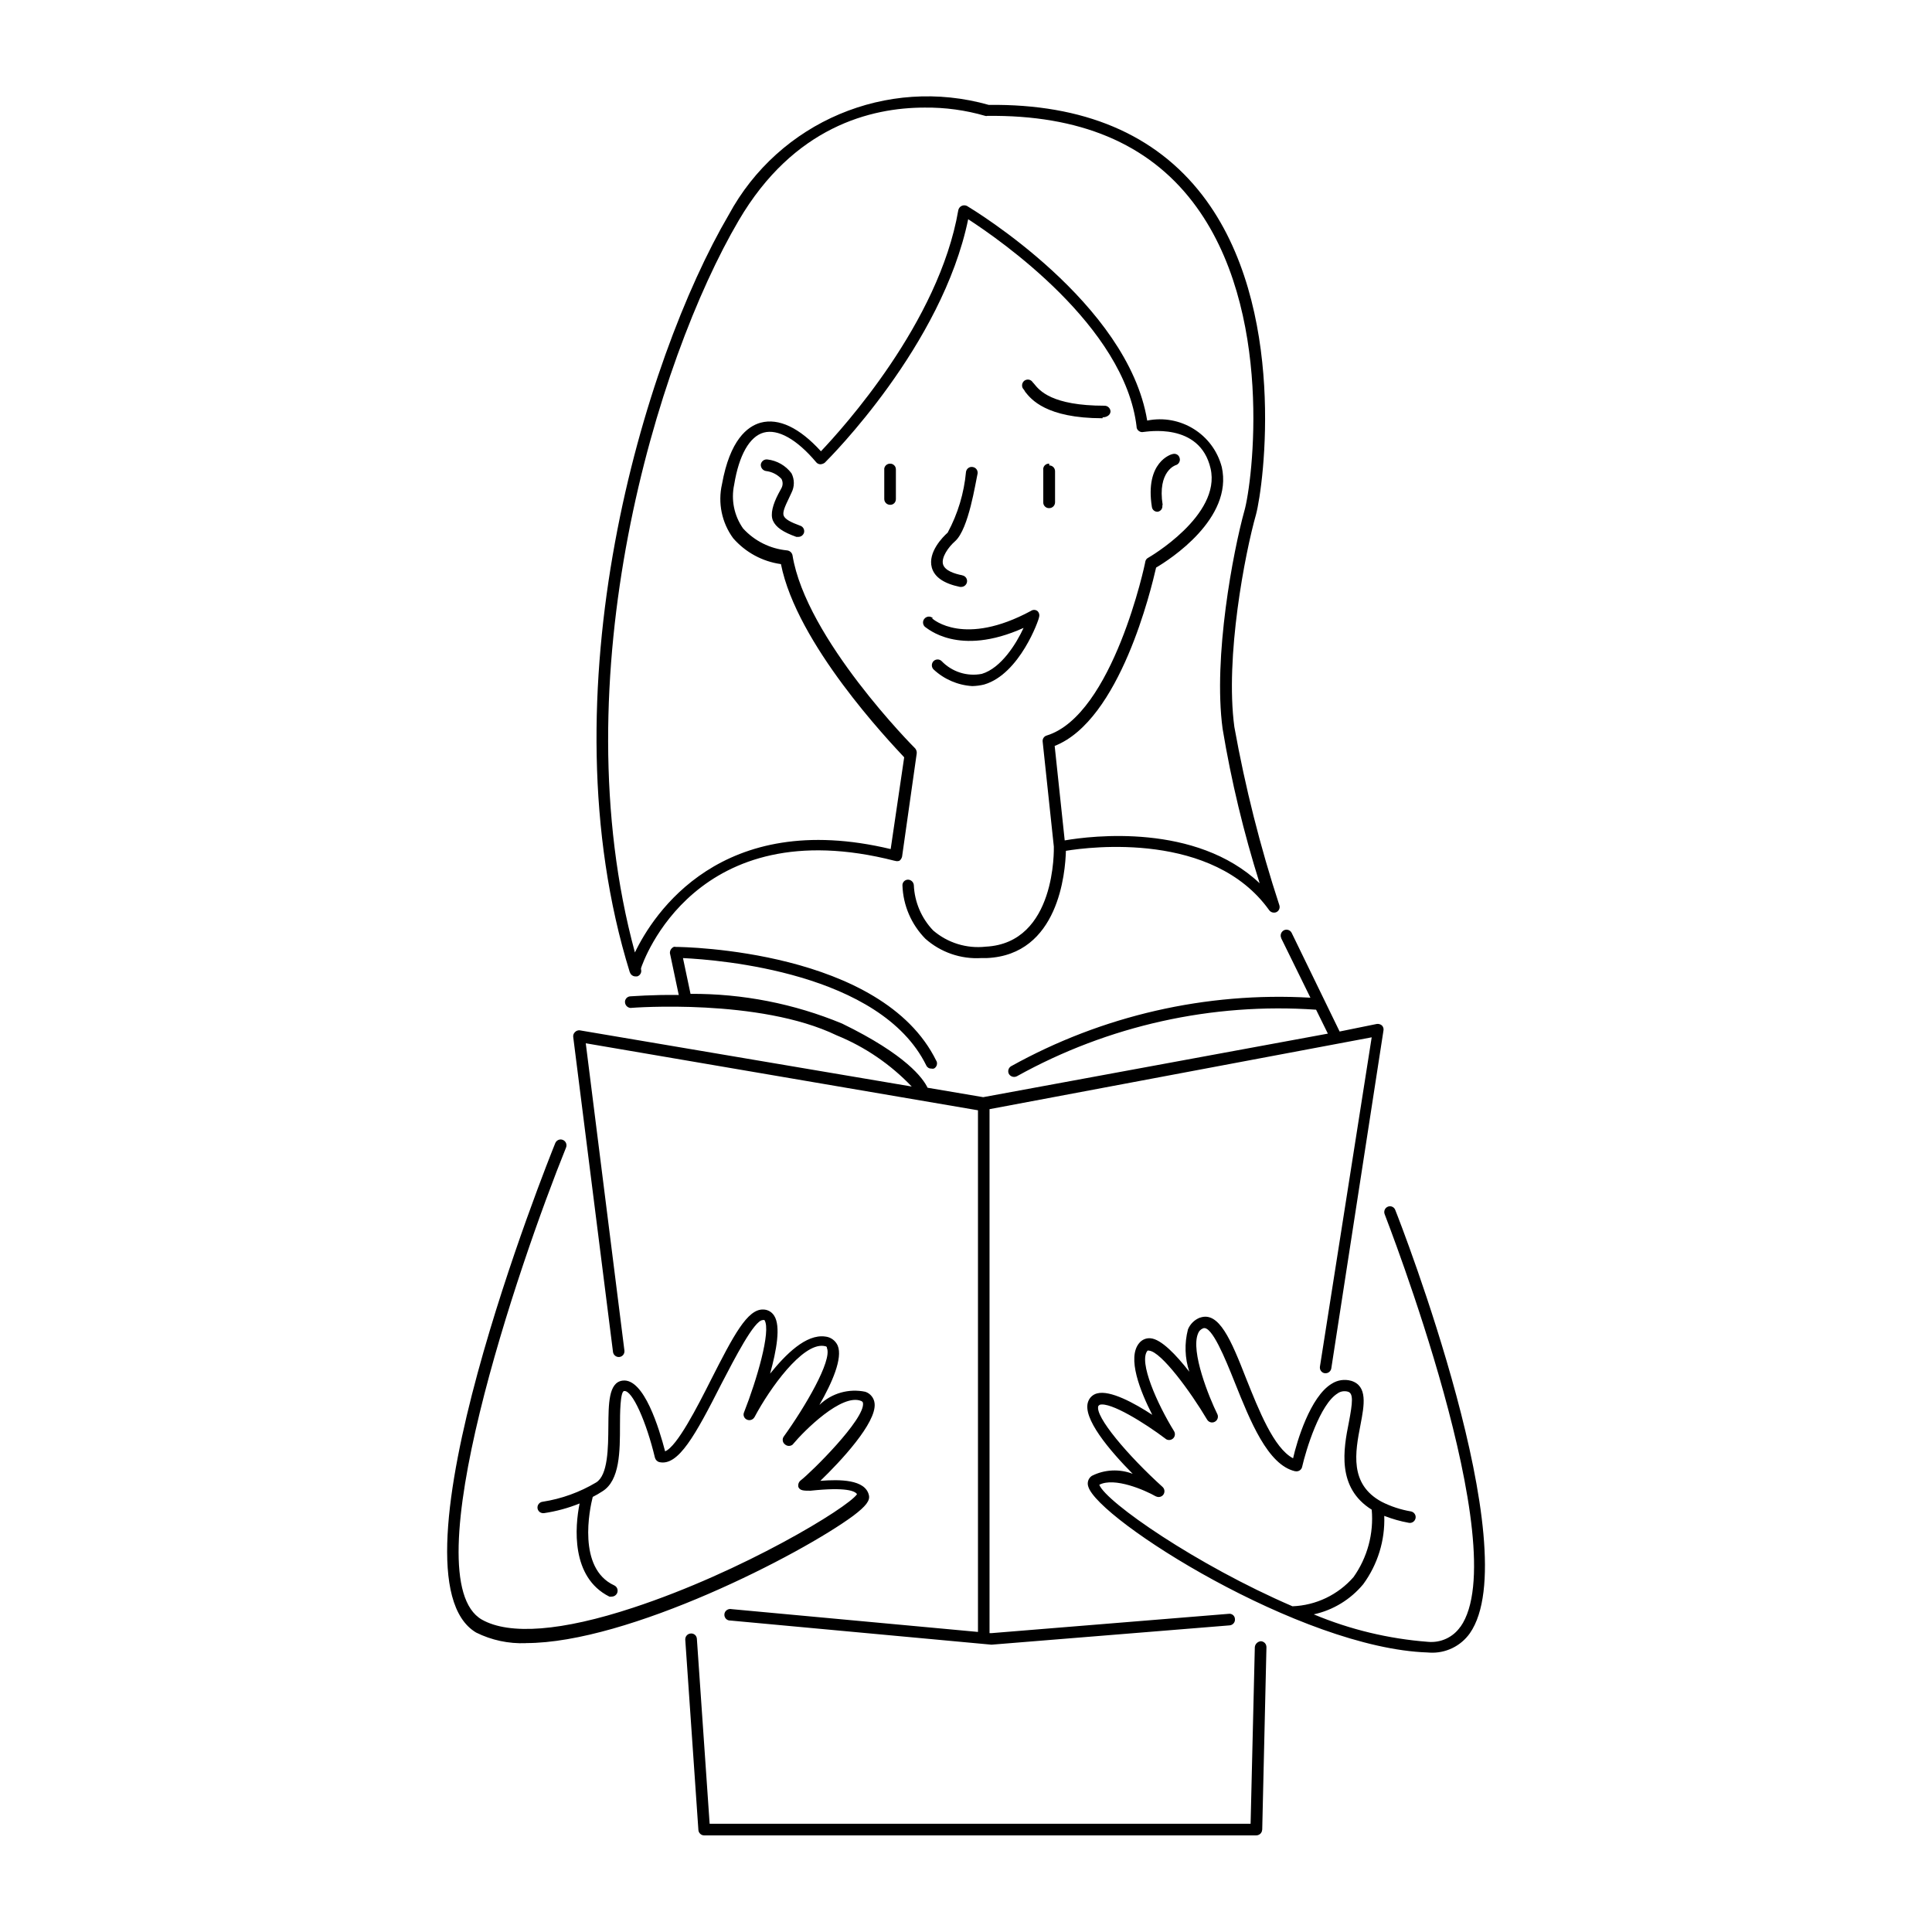 <svg xmlns="http://www.w3.org/2000/svg" width="1200pt" height="1200pt" viewBox="0 0 1200 1200"><path d="m746.86 121.31c-29.25-38.016-73.922-56.859-132.71-56.156-63.188-17.906-130.31 10.5-161.53 68.297-52.453 89.531-115.45 296.39-61.453 470.39h0.047c0.469 1.547 1.875 2.625 3.469 2.625h1.078c1.875-0.562 2.953-2.531 2.391-4.406v-0.703c1.312-4.078 33.938-98.391 157.55-66.703v-0.047c0.984 0.375 2.062 0.375 3 0 0.797-0.656 1.359-1.547 1.594-2.531l9.094-64.078c0.141-1.125-0.234-2.25-0.938-3.141-0.703-0.609-67.922-68.297-76.219-120-0.328-1.594-1.688-2.812-3.375-3-10.5-0.984-20.25-5.859-27.328-13.641-5.531-7.875-7.547-17.719-5.531-27.141 3-18.469 9.609-30 18.375-32.391 8.766-2.391 20.531 4.078 32.625 18.469 0.609 0.75 1.547 1.172 2.531 1.219 0.984-0.047 1.969-0.375 2.766-0.984 3-3 72.844-72.609 89.062-151.22 19.453 12.609 97.312 66.375 104.62 129l-0.047 0.047c0.094 0.984 0.609 1.922 1.453 2.484 0.797 0.609 1.828 0.844 2.766 0.609 1.453 0 35.062-6.469 41.766 22.688 6.703 29.156-38.297 55.219-38.766 55.453-0.938 0.469-1.594 1.359-1.781 2.391 0 0.938-20.062 95.297-61.219 108-1.688 0.469-2.766 2.109-2.531 3.844l6.938 65.156c0 0.938 1.688 60-42.375 62.156h0.047c-11.812 1.312-23.625-2.344-32.625-10.078-7.266-7.594-11.531-17.578-12-28.078-0.141-1.922-1.688-3.422-3.609-3.469-0.938 0-1.828 0.375-2.484 1.031-0.656 0.703-1.031 1.594-0.984 2.531 0.422 12.469 5.531 24.281 14.25 33.141 9.516 8.438 21.984 12.75 34.688 12h3.375c44.766-1.922 48.844-53.156 49.219-66.609 15.141-2.531 91.312-12 126.24 36.844 1.031 1.453 2.953 1.922 4.547 1.219 1.594-0.797 2.344-2.625 1.781-4.312-11.859-36.188-21.188-73.172-27.938-110.67-5.859-43.453 6.609-108 13.453-132 4.781-18 19.781-129.32-33.281-198.24zm26.062 195.94c-6.938 24.938-19.547 90.844-13.547 135.37 5.391 32.531 13.125 64.594 23.016 96-39.609-37.453-104.39-29.531-121.08-26.625l-6.234-58.688c40.688-15.938 60-97.781 63-110.77 8.391-4.922 48-30.375 40.781-62.531v0.047c-5.344-20.391-25.688-33-46.312-28.828-12-73.078-108-130.92-111.94-133.31-1.078-0.516-2.297-0.516-3.375 0-1.031 0.516-1.781 1.5-2.016 2.625-12 69.844-72 135.71-85.312 149.76-13.312-14.625-26.156-20.766-37.453-17.766-8.297 2.297-19.078 10.781-24 38.156-2.672 11.719-0.141 23.953 6.938 33.609 7.641 8.766 18.141 14.484 29.672 16.078 9.844 49.547 66.938 109.69 76.547 120l-8.391 57c-105.38-25.219-147.47 40.453-158.86 64.219-46.359-170.76 13.641-368.06 64.406-454.55 34.219-58.453 82.312-70.219 115.55-70.219 12.75-0.141 25.453 1.594 37.688 5.156 0.375 0.141 0.797 0.141 1.219 0 57.141-0.703 99.656 17.062 127.55 53.391 51.234 66.609 37.078 174.61 32.156 191.9zm-179.53 18.75c-4.547 3.938-8.766 10.312-7.688 14.391s7.219 6 12 6.938v0.047c0.938 0.141 1.781 0.703 2.344 1.5 0.516 0.797 0.75 1.734 0.562 2.672-0.328 1.734-1.828 3-3.609 3h-0.703c-9.938-2.062-15.844-6-17.531-12-2.625-9.469 6.844-19.078 9.844-21.703 6.328-11.719 10.172-24.562 11.391-37.781 0.328-1.969 2.109-3.328 4.078-3 1.969 0.234 3.328 1.969 3.141 3.938-1.359 6-5.531 34.312-13.828 42zm-108-32.859c0.938-1.781 0.938-3.891 0-5.672-2.531-2.766-6-4.5-9.703-4.922-1.922-0.328-3.281-2.109-3.141-4.078 0.328-1.969 2.109-3.328 4.078-3.094 6 0.703 11.391 3.797 15 8.625 1.922 3.797 1.922 8.203 0 12l-1.688 3.609c-2.297 4.781-4.078 8.625-3.141 10.781s4.219 3.938 10.219 6.141h0.047c0.891 0.281 1.641 0.938 2.062 1.781 0.422 0.891 0.516 1.875 0.188 2.766-0.562 1.453-1.922 2.391-3.469 2.391h-1.219c-8.391-3-12.703-6-14.531-10.078-1.781-4.078 0-10.219 3.375-16.688zm236.53 10.688v-0.047c0.188 0.938-0.047 1.922-0.562 2.672-0.562 0.75-1.406 1.266-2.297 1.406-1.828 0.094-3.375-1.219-3.609-3-4.453-27.938 12-32.766 12.938-32.859 0.938-0.234 1.875-0.141 2.719 0.328 0.797 0.469 1.406 1.266 1.594 2.203 0.281 0.891 0.141 1.922-0.328 2.719-0.469 0.844-1.266 1.453-2.156 1.688 0 0-11.438 3.609-8.062 24.75zm-169.08-25.828c0.984-0.047 1.875 0.328 2.578 1.031 0.703 0.656 1.031 1.594 1.031 2.578v18.375-0.047c0 0.984-0.328 1.922-1.031 2.625-0.703 0.656-1.594 1.031-2.578 0.984-1.969 0-3.609-1.594-3.609-3.609v-18.938c0.281-1.734 1.828-3.047 3.609-3zm98.859 1.078c2.016 0 3.609 1.594 3.609 3.609v19.312c0 1.969-1.594 3.609-3.609 3.609-0.984 0.047-1.922-0.281-2.625-0.984-0.75-0.703-1.125-1.641-1.078-2.625v-19.922c-0.188-1.078 0.141-2.156 0.844-2.953 0.75-0.797 1.781-1.219 2.859-1.125zm33.141-29.297c-35.297 0-44.531-12-48-16.312l-0.844-1.406c-0.75-0.703-1.219-1.688-1.172-2.719 0-1.031 0.469-2.016 1.219-2.719 0.797-0.656 1.828-0.984 2.859-0.844 0.984 0.141 1.922 0.703 2.484 1.594l0.844 0.938c3.375 4.219 10.922 13.688 43.922 13.688 1.969 0.047 3.562 1.641 3.609 3.609-0.141 2.391-2.625 3.609-4.922 3.609zm-105.98 124.22c0.703 0.703 20.062 17.766 61.453-4.547 1.219-0.844 2.766-0.844 3.984 0 1.078 0.938 1.5 2.438 1.078 3.844 0 1.453-12 35.391-34.078 41.859-2.438 0.609-4.969 0.938-7.453 0.984-8.953-0.562-17.438-4.219-24-10.359-1.406-1.406-1.406-3.703 0-5.156 1.406-1.359 3.656-1.359 5.016 0 6.469 6.703 15.844 9.703 24.984 7.922 12-3.609 21.375-18.703 25.922-28.547-40.547 18.234-60 0-61.312-0.703-1.453-1.406-1.547-3.703-0.141-5.156 1.406-1.5 3.703-1.547 5.156-0.141zm-218.86 255.94 206.29 34.922c-13.125-13.734-28.969-24.609-46.594-31.781-48-23.156-126.84-17.156-127.69-17.062l0.047 0.047c-1.969 0.047-3.656-1.406-3.844-3.375-0.141-0.938 0.188-1.875 0.797-2.625 0.609-0.703 1.5-1.172 2.438-1.219 1.312 0 13.219-1.078 30.141-0.844l-5.391-25.547h-0.047c-0.188-1.078 0.094-2.156 0.703-3 0.703-0.844 1.547-1.688 2.859-1.312 5.156 0 128.16 1.922 161.86 70.781h0.047c0.891 1.734 0.188 3.891-1.547 4.781-0.562 0.141-1.125 0.141-1.688 0-1.359 0.047-2.578-0.797-3.094-2.016-28.453-57.703-128.53-65.531-151.08-66.609l4.688 22.219h-0.047c32.344-0.188 64.359 6.094 94.219 18.469 39.938 19.453 50.297 34.078 53.062 39.844l34.547 5.859 214.08-39.469-7.312-14.859c-64.594-4.5-129.1 9.844-185.68 41.25-1.734 0.984-3.891 0.469-5.016-1.172-1.031-1.688-0.469-3.891 1.172-4.922 56.719-31.547 121.22-46.312 186-42.609l-18.141-36.938 0.047-0.047c-0.891-1.828-0.141-3.984 1.688-4.922 1.781-0.844 3.938-0.094 4.781 1.688l29.766 61.219 23.062-4.688c1.172-0.188 2.344 0.188 3.234 0.938 0.797 0.844 1.172 2.016 0.938 3.141l-32.391 209.76c-0.234 1.734-1.734 3.094-3.469 3.094h-0.609c-1.969-0.281-3.281-2.109-3-4.078l32.156-204.56-237.37 44.625v325.45h1.219l147.37-12c0.938-0.141 1.875 0.141 2.625 0.75s1.172 1.5 1.219 2.484c0.094 0.938-0.188 1.922-0.797 2.625-0.609 0.75-1.5 1.219-2.484 1.312l-147.94 12-162.14-15c-1.031 0.047-2.062-0.328-2.766-1.078-0.75-0.797-1.078-1.828-0.984-2.859s0.656-2.016 1.547-2.578c0.844-0.609 1.922-0.797 2.953-0.562l153 14.156v-324l-243.61-41.625 24 190.78c0.141 0.984-0.141 1.969-0.703 2.719-0.609 0.75-1.453 1.266-2.438 1.359-1.922 0.188-3.656-1.172-3.938-3.094l-24.703-195.61c-0.188-1.125 0.234-2.297 1.078-3.094 0.75-0.797 1.781-1.172 2.859-1.125zm528 386.53c9.844 0.562 19.266-3.984 24.938-12 36-51.609-42.844-254.29-46.312-262.92-0.328-0.891-0.984-1.641-1.875-2.016-0.891-0.422-1.922-0.422-2.812 0-1.781 0.75-2.625 2.859-1.875 4.688 0.703 2.062 81.234 207.71 47.062 256.22l-0.047-0.047c-4.547 6.562-12.234 10.125-20.156 9.375-24.422-1.875-48.328-7.594-70.922-17.062 12.047-2.625 22.828-9.234 30.703-18.703 9-12.281 13.641-27.234 13.078-42.469 4.969 1.922 10.031 3.375 15.281 4.312 1.922 0.375 3.797-0.938 4.172-2.906 0.375-1.922-0.938-3.797-2.859-4.172-6.375-1.078-12.516-3.094-18.234-6-20.156-10.922-16.453-30.703-13.078-48 2.297-12 4.547-24-5.859-27.141h-0.047c-4.078-1.125-8.438-0.469-12 1.828-13.312 7.922-21.703 36-24 46.312-12-6.234-21.375-30.141-29.156-49.547-9.375-24-16.922-42-28.688-37.781v-0.047c-3.375 1.312-6.094 3.984-7.453 7.312-2.25 8.672-1.969 17.812 0.844 26.297-8.156-10.453-17.391-20.156-24-20.766-2.672-0.281-5.344 0.797-7.078 2.906-7.781 9.141 0.609 30 8.062 44.625-11.156-7.312-26.156-15.469-34.219-13.312-2.531 0.609-4.594 2.438-5.531 4.922-4.078 10.219 13.312 30.609 27.703 45.141l0.047-0.047c-8.297-3.234-17.625-2.812-25.547 1.219-2.156 1.453-3.047 4.172-2.203 6.609 5.766 20.297 132 100.55 210.84 103.08zm-205.22-104.25c9.469-4.922 28.453 3.375 35.156 7.219v-0.047c1.594 0.844 3.562 0.422 4.641-1.031 1.031-1.453 0.891-3.469-0.422-4.734-21.375-19.312-42.469-44.062-39.938-50.391l0.844-0.703c6.609-1.922 27.938 11.297 41.062 21.234h-0.047c1.406 0.984 3.281 0.844 4.547-0.328 1.219-1.125 1.5-3 0.609-4.5-10.312-16.688-22.312-43.312-16.453-50.062v0.047c0.328-0.141 0.656-0.141 0.984 0 7.547 0.703 25.688 25.453 36 42.844 0.984 1.641 3.094 2.25 4.781 1.312 1.688-0.891 2.391-2.953 1.594-4.688-5.062-10.219-16.781-39-12-50.156 0.516-1.5 1.734-2.672 3.234-3.234 5.297-1.688 13.547 18.609 19.547 33.609 9.609 24 20.531 51.375 37.547 55.219v-0.047c0.938 0.234 1.922 0.047 2.766-0.469 0.797-0.516 1.359-1.312 1.547-2.25 2.391-10.453 11.062-39.141 22.219-45.703v-0.047c1.828-1.172 4.031-1.5 6.141-0.938 3.609 0.938 3 6.703 0.703 18.844-3.375 16.781-7.781 40.781 14.156 54.469 1.312 14.859-2.672 29.672-11.297 41.859-9.609 11.016-23.297 17.578-37.922 18.141-59.625-25.688-115.78-64.688-120-75.469zm-337.92-212.16c0.75-1.875 2.859-2.812 4.688-2.062 1.875 0.75 2.766 2.812 2.062 4.688-29.531 73.078-96 268.22-52.312 293.29 17.156 9.703 49.688 7.219 94.078-7.453 67.781-22.312 133.08-61.922 138.94-70.453-1.219-1.922-6.609-4.547-28.922-2.156-4.078 0-6.375 0-7.453-2.156-0.469-1.594 0.141-3.328 1.453-4.312 6.141-4.688 40.078-38.062 38.625-48 0 0 0-0.844-1.219-1.312-12-4.781-35.297 18.469-42.375 27h0.047c-1.359 1.266-3.516 1.266-4.922 0-0.75-0.562-1.266-1.406-1.359-2.344-0.141-0.891 0.094-1.875 0.656-2.578 13.078-18.141 30.141-47.156 26.766-54.938 0-0.609 0-1.078-2.156-1.312-13.219-1.547-33.234 26.156-42.844 44.297v-0.047c-0.891 1.641-2.953 2.344-4.688 1.547-1.734-0.75-2.578-2.812-1.781-4.547 7.781-19.781 16.922-50.625 12.703-57.234v-0.047c-0.328-0.141-0.75-0.141-1.078 0-5.297 0-17.531 24-25.688 39.609-16.219 31.922-26.766 51.234-38.531 48.609-1.359-0.328-2.391-1.406-2.766-2.766-5.297-22.219-14.062-42-19.078-41.391-2.531 0-2.625 14.531-2.625 21.234 0 16.078 0 34.312-10.922 41.062-1.922 1.266-3.938 2.438-6 3.469-1.922 7.453-9.703 44.297 13.312 54.938 0.891 0.422 1.594 1.125 1.922 2.062 0.328 0.891 0.281 1.875-0.094 2.766-0.609 1.312-1.922 2.156-3.375 2.156-0.469 0.094-0.984 0.094-1.453 0-24-12-21.375-43.453-18.469-57.844-7.078 2.859-14.484 4.875-22.078 6-0.938 0.141-1.922-0.141-2.719-0.703-0.75-0.609-1.266-1.453-1.359-2.438-0.094-0.938 0.188-1.875 0.797-2.625s1.5-1.219 2.438-1.312c11.766-1.828 23.016-5.906 33.234-12 7.312-4.547 7.453-21.375 7.547-34.922 0.141-13.547 0-27.234 8.859-28.312 13.312-1.688 22.781 30.141 26.391 43.922 7.453-3 20.062-27.703 28.547-44.531 13.922-27.375 22.547-43.922 32.391-43.547h0.094c2.719 0.047 5.25 1.5 6.703 3.844 4.219 6.469 1.453 21.609-2.531 36 9.703-12 22.312-24.703 34.219-23.062 3.422 0.328 6.375 2.484 7.781 5.625 3.234 7.781-3.469 23.062-11.297 36.703l0.047 0.047c7.547-7.219 18.188-10.219 28.406-8.062 3.234 1.078 5.484 3.984 5.766 7.312 1.219 12-21.234 36-33.703 48 12-0.938 27.844-0.938 30.141 8.859 0.844 3.375-1.781 6.844-9.703 12.844-32.531 24-139.69 79.078-203.29 79.078l-0.047 0.047c-10.688 0.422-21.328-1.828-30.938-6.609-58.688-35.062 44.766-293.06 49.172-303.94zm435.14 429.94h-342.61c-1.875 0-3.469-1.453-3.609-3.375l-8.156-118.22v0.047c-0.047-0.984 0.281-1.922 0.891-2.625 0.656-0.75 1.547-1.172 2.484-1.219 0.984-0.094 1.922 0.188 2.672 0.844 0.703 0.609 1.125 1.547 1.172 2.484l7.922 114.84h336l2.625-109.78c0.234-1.922 1.781-3.422 3.75-3.609 0.938 0.047 1.828 0.469 2.484 1.125 0.656 0.703 0.984 1.641 0.984 2.625l-2.625 113.39h-0.047c-0.047 0.984-0.469 1.875-1.219 2.531s-1.734 0.984-2.719 0.938z"></path></svg>